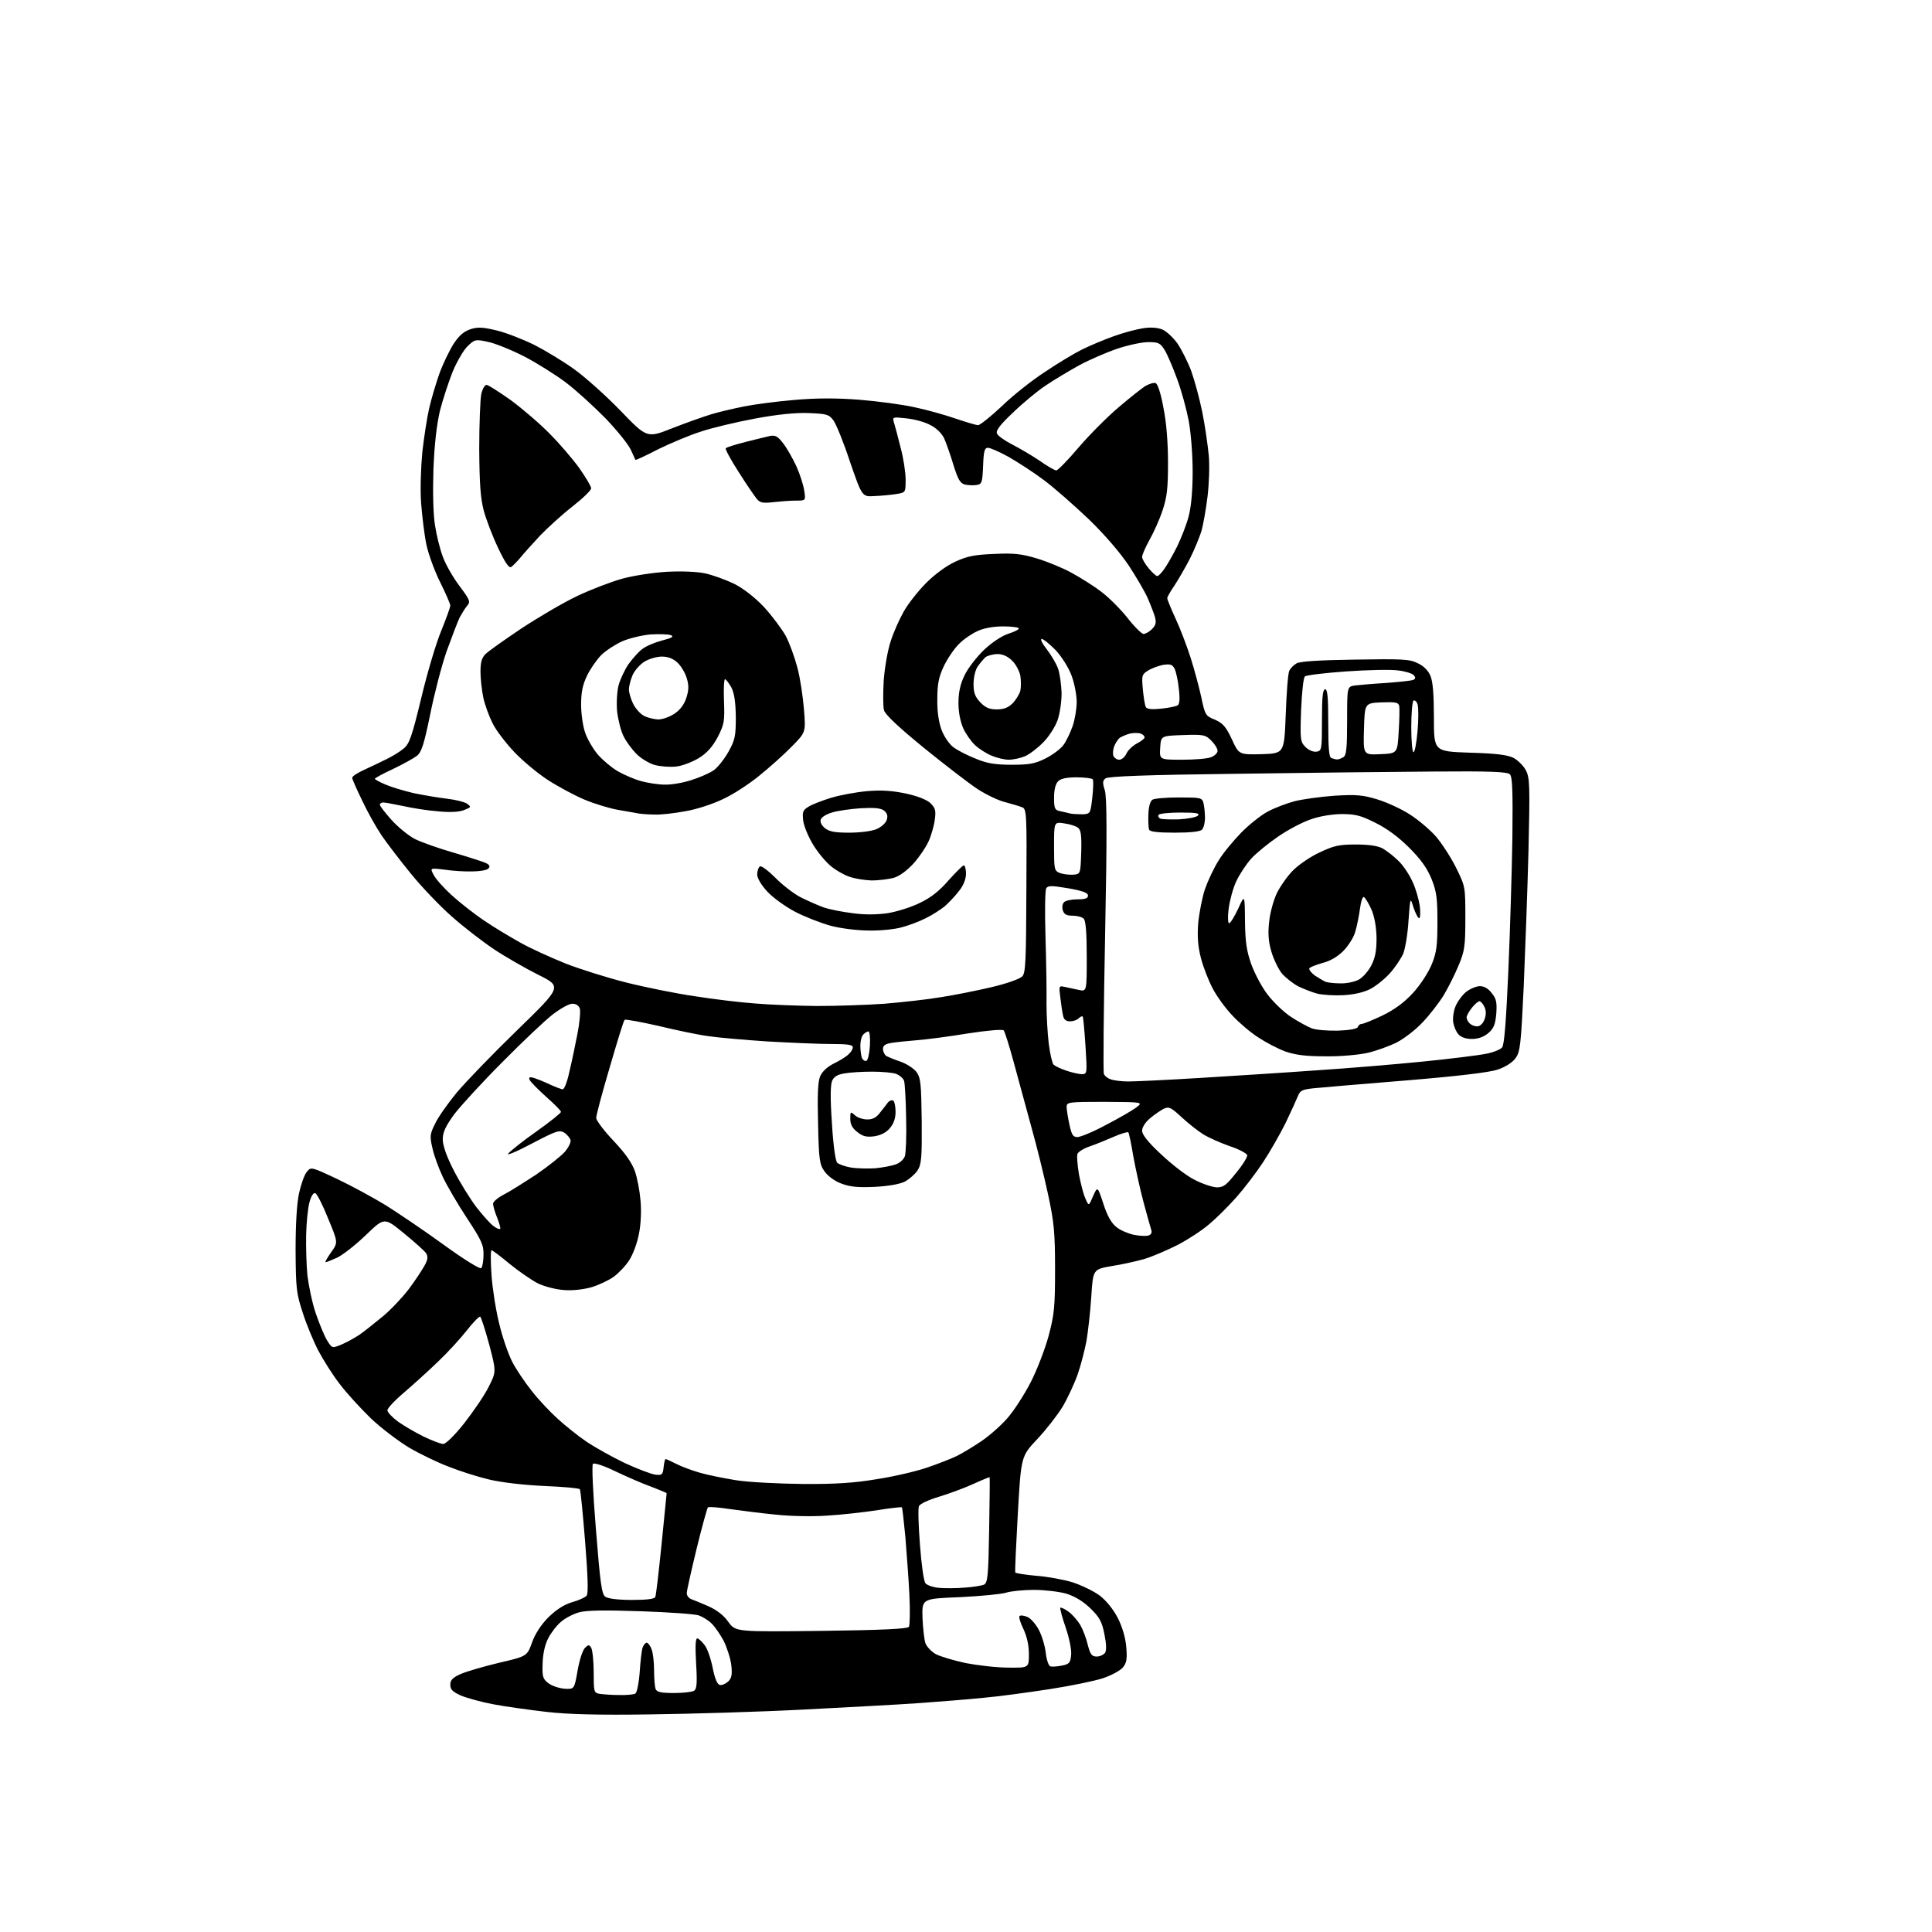 <?xml version="1.0" encoding="UTF-8" standalone="no"?>
<svg 
  version="1.1" 
  xmlns="http://www.w3.org/2000/svg" 
  xmlns:xlink="http://www.w3.org/1999/xlink" 
  xmlns:svg="http://www.w3.org/2000/svg"
  xmlns:rdf="http://www.w3.org/1999/02/22-rdf-syntax-ns#"
  xmlns:cc="http://creativecommons.org/ns#"
  xmlns:dc="http://purl.org/dc/elements/1.1/"
  viewBox="0 0 768 768"
  width="768"
  height="768"
>
<style>svg {background-color: white; }</style>"
<path stroke="none" fill="black" fill-rule="evenodd" d="M258.5,681.5C238.0,681.8 225.9,681.5 217.2,680.5C210.4,679.7 200.9,678.4 196.2,677.5C191.4,676.6 185.6,675.0 183.2,674.0C179.9,672.5 179.0,671.6 179.0,669.7C179.0,667.9 179.9,666.9 183.0,665.5C185.2,664.5 192.1,662.5 198.3,661.0C209.5,658.4 209.5,658.4 211.5,652.9C212.7,649.5 215.1,645.8 218.0,642.9C221.1,639.9 224.1,637.9 227.4,636.9C230.0,636.2 232.6,635.0 233.2,634.3C233.9,633.5 233.7,626.6 232.6,612.9C231.7,601.8 230.8,592.4 230.5,592.0C230.3,591.6 223.9,591.0 216.3,590.7C207.8,590.3 199.4,589.3 194.3,588.1C189.7,587.0 182.5,584.7 178.3,583.0C174.0,581.4 167.0,578.0 162.7,575.5C158.4,572.9 151.5,567.7 147.4,563.8C143.3,559.8 137.7,553.7 135.0,550.1C132.2,546.5 128.5,540.6 126.6,537.0C124.7,533.4 121.9,526.7 120.4,522.0C117.8,514.1 117.6,512.3 117.5,497.0C117.5,486.4 118.0,478.3 118.9,474.2C119.7,470.7 121.0,466.9 122.0,465.8C123.6,463.8 123.7,463.8 134.1,468.7C139.8,471.4 148.6,476.2 153.5,479.2C158.4,482.3 168.8,489.3 176.5,494.9C184.2,500.5 190.8,504.6 191.3,504.1C191.8,503.6 192.2,501.2 192.2,498.8C192.3,494.9 191.4,493.0 185.6,484.2C181.9,478.6 177.6,471.2 176.0,467.8C174.4,464.4 172.5,459.3 171.9,456.4C170.8,451.7 170.9,450.8 172.9,446.8C174.0,444.3 177.9,438.8 181.5,434.4C185.1,430.1 196.0,418.8 205.7,409.4C223.4,392.2 223.4,392.2 214.0,387.5C208.8,384.9 200.8,380.3 196.3,377.3C191.7,374.2 184.3,368.5 179.8,364.5C175.2,360.5 167.9,352.9 163.5,347.5C159.1,342.1 153.8,335.2 151.7,332.1C149.6,329.0 146.1,322.8 144.0,318.3C141.8,313.8 140.0,309.7 140.0,309.2C140.0,308.6 142.1,307.2 144.8,306.0C147.4,304.8 151.4,302.9 153.6,301.8C155.9,300.7 159.0,298.8 160.4,297.6C162.7,295.8 163.7,293.0 167.5,277.3C169.9,267.2 173.5,255.2 175.5,250.5C177.4,245.8 179.0,241.4 179.0,240.7C179.0,240.1 177.2,235.9 175.0,231.5C172.8,227.1 170.3,220.3 169.5,216.5C168.7,212.7 167.8,205.2 167.4,200.0C167.0,194.6 167.3,185.8 167.9,179.5C168.6,173.5 169.8,165.7 170.6,162.3C171.4,158.8 173.2,152.7 174.6,148.7C176.0,144.8 178.6,139.4 180.3,136.7C182.6,133.2 184.5,131.7 187.2,130.8C190.1,129.9 192.2,130.1 197.6,131.4C201.3,132.3 207.9,134.9 212.4,137.1C216.9,139.4 224.0,143.7 228.3,146.8C232.6,149.9 240.9,157.3 246.7,163.3C257.2,174.2 257.2,174.2 267.3,170.2C272.9,168.0 280.0,165.5 283.0,164.6C286.0,163.7 291.7,162.4 295.6,161.6C299.5,160.8 308.5,159.6 315.6,159.0C324.6,158.2 332.5,158.2 341.6,158.9C348.9,159.5 358.8,160.8 363.6,161.9C368.5,162.9 375.8,165.0 379.9,166.4C384.0,167.8 388.0,169.0 388.8,169.0C389.6,169.0 393.8,165.6 398.2,161.5C402.5,157.3 410.2,151.2 415.3,147.9C420.3,144.5 427.0,140.5 430.0,139.0C433.0,137.5 438.7,135.1 442.6,133.7C446.4,132.3 451.7,130.9 454.3,130.5C457.4,130.0 460.1,130.2 462.1,131.0C463.7,131.7 466.4,134.2 468.1,136.6C469.7,139.0 472.2,143.9 473.5,147.4C474.8,151.0 476.8,158.3 477.9,163.7C479.0,169.1 480.1,176.9 480.5,181.0C480.9,185.1 480.6,192.6 480.0,197.5C479.4,202.4 478.3,208.6 477.6,211.1C476.8,213.6 474.8,218.5 473.0,222.1C471.2,225.6 468.4,230.4 466.9,232.7C465.3,235.0 464.0,237.3 464.0,237.8C464.0,238.3 465.5,242.0 467.4,246.1C469.3,250.2 471.9,257.1 473.3,261.5C474.7,265.9 476.6,272.9 477.5,277.0C479.0,284.2 479.2,284.6 483.0,286.1C486.1,287.5 487.3,288.8 489.7,293.9C492.5,300.0 492.5,300.0 501.5,299.8C510.5,299.5 510.5,299.5 511.1,284.0C511.4,275.5 512.0,267.7 512.5,266.7C512.9,265.7 514.2,264.4 515.4,263.7C516.8,262.9 524.4,262.4 538.7,262.2C557.2,261.9 560.3,262.0 563.5,263.6C565.9,264.7 567.7,266.5 568.6,268.6C569.6,270.9 570.0,276.2 570.0,285.3C570.0,298.7 570.0,298.7 584.2,299.2C595.0,299.5 599.3,300.1 601.7,301.3C603.5,302.3 605.7,304.5 606.6,306.3C608.1,309.2 608.2,312.4 607.6,338.0C607.2,353.7 606.3,378.1 605.7,392.2C604.6,415.5 604.3,418.2 602.4,420.7C601.2,422.4 598.3,424.2 595.3,425.2C592.0,426.3 579.5,427.8 558.9,429.5C541.6,430.9 525.1,432.3 522.2,432.6C517.6,433.1 516.8,433.5 515.9,435.8C515.3,437.3 513.1,442.1 511.0,446.5C508.8,450.9 504.8,457.9 502.1,462.0C499.4,466.1 494.6,472.4 491.5,475.9C488.3,479.5 483.5,484.3 480.7,486.6C478.0,489.0 472.3,492.7 468.1,494.9C463.9,497.0 457.9,499.6 454.8,500.5C451.6,501.4 445.8,502.7 441.8,503.3C434.5,504.6 434.5,504.6 433.8,515.5C433.4,521.6 432.5,529.4 431.9,533.0C431.2,536.6 429.7,542.6 428.4,546.3C427.1,550.0 424.4,555.8 422.4,559.2C420.3,562.6 415.8,568.4 412.3,572.1C405.9,578.9 405.9,578.9 404.6,601.7C403.9,614.2 403.4,624.8 403.6,625.1C403.8,625.4 407.5,626.0 411.9,626.4C416.3,626.7 422.8,627.9 426.4,629.0C430.0,630.2 434.8,632.5 437.2,634.3C439.8,636.3 442.6,639.8 444.3,643.1C446.1,646.6 447.4,651.0 447.7,654.6C448.1,659.4 447.9,660.9 446.4,662.8C445.3,664.1 441.8,666.0 438.5,667.1C435.2,668.2 425.5,670.2 417.0,671.5C408.5,672.8 396.8,674.4 391.0,674.9C385.2,675.5 373.8,676.4 365.5,677.0C357.2,677.6 336.3,678.7 319.0,679.6C301.7,680.5 274.4,681.3 258.5,681.5zM246.0,673.8C249.0,673.9 252.0,673.6 252.6,673.2C253.2,672.8 254.0,668.9 254.3,664.5C254.6,660.1 255.1,655.7 255.5,654.8C255.9,653.8 256.6,653.0 257.1,653.0C257.6,653.0 258.5,654.2 259.0,655.6C259.6,657.0 260.0,660.8 260.0,664.0C260.0,667.2 260.3,670.5 260.6,671.4C261.1,672.6 262.7,673.0 267.9,673.0C271.5,673.0 275.1,672.6 275.9,672.1C277.0,671.4 277.2,669.1 276.7,661.0C276.3,653.9 276.5,651.0 277.3,651.3C277.9,651.5 279.2,652.7 280.2,654.1C281.2,655.4 282.6,659.4 283.3,663.0C284.2,667.4 285.1,669.6 286.2,669.8C287.0,670.0 288.5,669.3 289.5,668.4C290.9,667.0 291.1,665.6 290.7,661.9C290.4,659.3 289.0,655.0 287.7,652.3C286.3,649.7 284.1,646.5 282.8,645.3C281.6,644.1 279.3,642.7 277.9,642.2C276.5,641.6 266.1,640.9 254.9,640.5C240.6,640.0 233.2,640.1 230.3,640.9C228.0,641.5 224.7,643.2 223.0,644.7C221.3,646.1 219.0,649.1 217.9,651.3C216.6,653.8 215.8,657.5 215.7,661.2C215.5,666.6 215.8,667.4 218.0,669.1C219.4,670.2 222.3,671.1 224.4,671.3C228.3,671.5 228.3,671.5 229.6,664.1C230.3,660.0 231.6,656.0 232.5,655.1C233.9,653.7 234.2,653.7 235.0,655.0C235.5,655.8 236.0,660.2 236.0,664.7C236.0,672.4 236.1,672.9 238.2,673.3C239.5,673.5 243.0,673.8 246.0,673.8zM400.8,662.9C409.0,663.0 409.0,663.0 409.0,657.5C409.0,653.9 408.2,650.5 406.8,647.5C405.6,645.1 404.9,642.7 405.3,642.4C405.7,642.0 407.1,642.2 408.5,642.8C409.8,643.4 411.9,645.8 413.0,648.0C414.2,650.3 415.4,654.3 415.7,657.0C416.0,659.7 416.8,662.1 417.5,662.4C418.1,662.6 420.2,662.5 422.1,662.1C425.1,661.5 425.5,661.0 425.8,657.8C426.0,655.7 425.0,651.0 423.6,646.9C422.2,642.9 421.3,639.4 421.5,639.1C421.8,638.9 423.3,639.6 424.8,640.7C426.3,641.8 428.3,644.1 429.4,645.9C430.4,647.6 431.8,651.2 432.4,653.8C433.4,657.7 434.0,658.5 436.0,658.5C437.2,658.5 438.7,657.8 439.3,657.0C439.9,655.9 439.8,653.4 439.0,649.5C438.0,644.5 437.0,642.8 433.4,639.3C430.5,636.5 427.3,634.6 423.9,633.5C421.0,632.7 415.2,632.0 411.1,632.0C406.9,632.0 401.9,632.5 400.0,633.1C398.1,633.7 389.8,634.5 381.5,634.9C366.5,635.5 366.5,635.5 366.7,643.1C366.9,647.3 367.4,651.9 367.9,653.3C368.5,654.7 370.4,656.7 372.1,657.6C373.9,658.5 379.2,660.1 383.9,661.1C388.6,662.0 396.2,662.9 400.8,662.9zM326.4,648.3C350.8,648.0 360.7,647.5 361.3,646.7C361.7,646.0 361.8,640.3 361.5,634.0C361.2,627.7 360.4,617.3 359.9,611.0C359.3,604.7 358.7,599.4 358.5,599.2C358.3,599.0 353.7,599.5 348.3,600.4C342.9,601.2 334.0,602.2 328.5,602.5C323.0,602.9 314.0,602.7 308.5,602.1C303.0,601.6 294.8,600.5 290.3,599.9C285.8,599.2 281.8,598.9 281.4,599.2C281.1,599.6 279.0,607.0 276.9,615.7C274.8,624.4 273.0,632.3 273.0,633.3C273.0,634.3 273.8,635.3 274.8,635.7C275.7,636.0 278.8,637.3 281.6,638.5C284.9,640.0 287.7,642.1 289.5,644.7C292.4,648.7 292.4,648.7 326.4,648.3zM251.2,636.0C257.4,636.0 260.2,635.6 260.5,634.8C260.8,634.1 261.9,624.6 263.0,613.7C264.1,602.9 265.0,593.8 265.0,593.6C265.0,593.4 262.2,592.3 258.9,591.0C255.5,589.8 249.1,587.0 244.7,584.9C240.0,582.6 236.2,581.4 235.7,581.9C235.2,582.4 235.7,593.4 236.9,608.1C238.6,629.5 239.2,633.7 240.6,634.7C241.7,635.5 245.7,636.0 251.2,636.0zM383.5,631.1C386.8,630.9 390.3,630.3 391.2,629.9C392.6,629.1 392.9,626.5 393.2,608.3C393.4,596.8 393.5,587.4 393.4,587.2C393.4,587.1 390.4,588.3 386.9,589.9C383.4,591.5 377.2,593.8 373.2,595.0C369.1,596.2 365.6,597.9 365.3,598.7C364.9,599.6 365.1,606.5 365.7,614.1C366.3,622.1 367.2,628.6 367.9,629.4C368.6,630.2 371.0,631.0 373.3,631.2C375.6,631.4 380.2,631.4 383.5,631.1zM319.0,589.9C332.0,590.0 339.6,589.5 348.5,588.0C355.1,587.0 364.1,584.9 368.5,583.4C372.9,581.9 378.3,579.8 380.5,578.7C382.7,577.6 387.0,575.0 390.1,572.9C393.2,570.8 397.9,566.7 400.4,563.8C403.0,560.9 407.1,554.5 409.6,549.7C412.1,544.9 415.3,536.6 416.8,531.2C419.1,522.5 419.4,519.7 419.4,504.5C419.4,489.8 419.0,485.8 416.6,474.7C415.1,467.7 412.1,455.5 409.9,447.7C407.8,439.9 404.6,428.3 402.9,422.0C401.2,415.7 399.4,410.1 399.0,409.6C398.5,409.1 392.5,409.6 384.8,410.8C377.5,412.0 368.4,413.2 364.5,413.5C360.6,413.8 356.0,414.3 354.2,414.6C351.9,415.0 351.0,415.6 351.0,417.0C351.0,418.0 351.6,419.2 352.2,419.7C352.9,420.1 355.5,421.2 357.9,422.0C360.3,422.8 363.2,424.7 364.3,426.1C366.0,428.5 366.2,430.6 366.4,445.7C366.5,460.3 366.3,462.9 364.7,465.3C363.8,466.7 361.5,468.7 359.7,469.7C357.7,470.7 353.3,471.5 347.7,471.8C341.0,472.1 337.9,471.8 334.5,470.5C331.9,469.6 329.1,467.5 327.8,465.7C325.8,462.9 325.5,461.2 325.2,446.8C324.9,435.5 325.1,430.1 326.0,427.9C326.8,426.0 328.8,424.1 331.4,422.8C333.7,421.7 336.3,420.1 337.2,419.2C338.2,418.4 339.0,417.1 339.0,416.3C339.0,415.3 336.9,415.0 330.2,415.0C325.4,415.0 314.2,414.5 305.2,414.0C296.2,413.4 285.6,412.5 281.7,411.9C277.7,411.4 268.7,409.5 261.7,407.8C254.6,406.2 248.6,405.1 248.3,405.4C247.9,405.7 245.3,414.2 242.4,424.2C239.4,434.3 237.0,443.3 237.0,444.4C237.0,445.4 240.1,449.5 243.9,453.5C248.6,458.5 251.2,462.2 252.4,465.6C253.3,468.2 254.3,473.4 254.6,477.1C255.0,481.0 254.8,486.5 254.0,490.4C253.3,494.2 251.6,498.7 250.1,501.0C248.7,503.2 245.9,506.1 244.0,507.5C242.1,508.9 238.1,510.8 235.1,511.7C231.9,512.6 227.5,513.1 224.1,512.8C221.0,512.6 216.4,511.4 213.9,510.2C211.5,509.0 206.4,505.5 202.7,502.5C199.1,499.5 195.8,497.0 195.4,497.0C195.0,497.0 195.0,501.5 195.4,507.1C195.8,512.6 197.2,521.3 198.5,526.4C199.7,531.5 202.0,538.1 203.5,541.1C205.0,544.1 208.5,549.3 211.2,552.7C213.8,556.1 218.6,561.2 221.7,564.0C224.8,566.8 230.0,571.0 233.3,573.2C236.6,575.4 243.4,579.2 248.4,581.6C253.4,583.9 258.9,586.0 260.5,586.2C263.2,586.5 263.5,586.2 263.8,583.2C264.0,581.5 264.3,580.0 264.6,580.0C264.9,580.0 266.8,580.9 268.8,581.9C270.9,583.0 275.0,584.5 278.1,585.4C281.1,586.3 287.6,587.6 292.5,588.4C297.5,589.2 309.4,589.8 319.0,589.9zM176.2,574.0C177.2,574.0 180.8,570.5 184.5,565.8C188.1,561.2 192.5,554.8 194.2,551.4C197.3,545.3 197.3,545.3 194.5,534.6C192.9,528.7 191.3,523.7 190.9,523.4C190.5,523.2 188.1,525.6 185.7,528.7C183.2,531.9 178.1,537.5 174.3,541.1C170.6,544.7 164.5,550.2 160.8,553.4C157.0,556.6 154.0,559.8 154.0,560.6C154.0,561.4 155.9,563.4 158.2,565.1C160.6,566.8 165.2,569.5 168.5,571.1C171.8,572.7 175.3,574.0 176.2,574.0zM135.7,534.5C137.8,533.6 141.1,531.8 143.0,530.5C144.9,529.2 149.1,525.8 152.4,523.1C155.6,520.4 160.2,515.5 162.6,512.3C165.0,509.1 167.7,505.0 168.7,503.2C170.1,500.7 170.2,499.6 169.4,498.2C168.8,497.3 164.8,493.7 160.5,490.2C152.8,483.9 152.8,483.9 145.6,490.8C141.7,494.6 136.5,498.7 134.1,499.9C131.6,501.0 129.5,501.9 129.4,501.7C129.2,501.5 130.3,499.7 131.7,497.7C134.4,493.9 134.4,493.9 130.4,484.3C128.3,479.0 126.0,474.5 125.3,474.3C124.6,474.0 123.6,475.6 123.0,478.0C122.4,480.2 121.8,486.0 121.7,490.8C121.6,495.6 121.8,502.9 122.2,507.0C122.7,511.1 124.1,517.9 125.5,522.0C126.9,526.1 128.9,531.0 130.0,532.8C132.0,536.0 132.0,536.0 135.7,534.5zM456.3,491.2C457.5,490.9 458.0,490.1 457.7,489.1C457.4,488.2 456.0,483.2 454.6,478.0C453.2,472.8 451.4,464.5 450.5,459.6C449.7,454.7 448.8,450.4 448.5,450.1C448.2,449.9 445.6,450.6 442.7,451.9C439.9,453.1 435.6,454.9 433.2,455.7C430.8,456.5 428.6,457.9 428.3,458.7C428.0,459.5 428.3,463.2 428.9,466.8C429.6,470.5 430.7,474.9 431.5,476.5C432.8,479.5 432.8,479.5 434.5,475.5C436.3,471.5 436.3,471.5 438.6,478.5C440.1,483.2 441.8,486.2 443.7,487.7C445.2,489.0 448.3,490.3 450.5,490.8C452.7,491.3 455.3,491.4 456.3,491.2zM198.8,488.5C199.1,488.3 198.5,486.3 197.6,484.0C196.7,481.8 196.0,479.3 196.0,478.5C196.0,477.7 197.9,476.1 200.2,474.9C202.6,473.7 208.4,470.0 213.3,466.8C218.1,463.5 223.2,459.4 224.6,457.8C226.0,456.1 227.0,454.1 226.8,453.2C226.6,452.4 225.5,451.1 224.4,450.3C222.4,449.1 221.3,449.4 211.4,454.6C205.4,457.8 201.2,459.5 202.0,458.6C202.8,457.6 207.8,453.6 213.2,449.8C218.6,446.0 223.0,442.4 223.0,442.0C223.0,441.5 220.3,438.8 217.0,435.9C213.8,433.0 210.8,430.0 210.5,429.2C210.1,428.2 210.6,428.0 212.3,428.5C213.5,428.9 216.3,430.0 218.6,431.1C220.8,432.1 223.1,433.0 223.7,433.0C224.3,433.0 225.5,430.0 226.3,426.2C227.2,422.5 228.6,415.8 229.5,411.2C230.4,406.7 230.8,402.1 230.5,401.0C230.1,399.7 229.0,399.0 227.5,399.0C226.2,399.0 222.8,400.9 219.8,403.2C216.9,405.4 207.9,413.9 199.9,422.0C191.8,430.1 183.2,439.5 180.6,442.9C177.1,447.7 176.0,450.1 176.0,452.9C176.0,455.3 177.5,459.7 180.4,465.3C182.8,470.0 186.9,476.6 189.4,479.9C192.0,483.2 195.0,486.6 196.2,487.4C197.4,488.3 198.6,488.8 198.8,488.5zM483.7,472.0C486.4,472.0 487.5,471.1 491.4,466.2C494.0,463.1 495.9,459.9 495.8,459.2C495.6,458.5 492.5,456.8 488.8,455.6C485.1,454.3 480.4,452.2 478.3,450.9C476.2,449.6 472.4,446.6 469.7,444.1C465.6,440.3 464.7,439.8 462.7,440.7C461.5,441.3 459.0,443.0 457.2,444.5C455.3,446.1 454.0,448.1 454.0,449.5C454.0,451.0 456.4,454.1 461.5,458.8C465.6,462.7 471.5,467.3 474.7,468.9C477.9,470.6 481.9,471.9 483.7,472.0zM348.0,464.4C351.0,464.1 354.7,463.4 356.2,462.8C357.7,462.3 359.3,460.8 359.7,459.6C360.1,458.5 360.4,451.6 360.2,444.5C360.1,437.4 359.7,430.7 359.4,429.7C359.1,428.7 357.7,427.5 356.3,426.9C355.0,426.4 350.6,426.0 346.7,426.0C342.7,426.0 337.8,426.3 335.7,426.7C333.0,427.1 331.5,428.0 330.8,429.6C330.1,431.2 330.0,436.5 330.7,446.4C331.2,455.1 332.1,461.5 332.8,462.2C333.4,462.8 335.9,463.7 338.2,464.1C340.6,464.5 345.0,464.6 348.0,464.4zM347.5,451.7C344.4,452.1 342.9,451.7 340.8,450.0C338.8,448.5 338.0,446.9 338.0,444.8C338.0,441.8 338.1,441.8 339.8,443.3C340.8,444.3 343.1,445.0 344.8,445.0C347.0,445.0 348.4,444.2 349.9,442.2C351.1,440.7 352.5,438.9 353.0,438.2C353.6,437.5 354.5,437.2 355.1,437.5C355.6,437.9 356.0,439.9 356.0,442.0C356.0,444.6 355.2,446.8 353.7,448.5C352.3,450.2 350.1,451.3 347.5,451.7zM428.3,452.0C429.5,452.0 434.6,449.9 439.6,447.2C444.6,444.6 450.0,441.5 451.6,440.3C454.5,438.1 454.5,438.1 439.2,438.0C424.8,438.0 424.0,438.1 424.0,440.0C424.0,441.0 424.5,444.2 425.1,447.0C426.0,451.1 426.5,452.0 428.3,452.0zM448.5,429.9C451.2,429.9 464.1,429.3 477.0,428.5C489.9,427.7 510.6,426.4 523.0,425.5C535.4,424.7 554.5,423.1 565.5,422.0C576.5,420.9 587.8,419.5 590.7,418.9C593.5,418.4 596.4,417.2 597.1,416.4C598.0,415.3 598.7,406.0 599.6,385.7C600.3,369.6 601.0,345.8 601.2,332.8C601.4,314.2 601.2,308.8 600.2,307.8C599.2,306.8 592.5,306.5 569.7,306.7C553.6,306.8 518.1,307.2 490.8,307.6C456.3,308.0 440.6,308.6 439.5,309.4C438.3,310.3 438.2,311.1 439.2,314.2C440.0,317.1 440.1,331.2 439.3,371.7C438.7,401.3 438.5,426.1 438.8,426.8C439.0,427.6 440.2,428.6 441.4,429.0C442.6,429.5 445.8,429.9 448.5,429.9zM429.8,427.0C432.2,427.0 432.2,427.0 431.5,415.8C431.1,409.6 430.6,404.3 430.4,404.1C430.2,403.8 429.4,404.2 428.8,404.8C428.1,405.5 426.6,406.0 425.3,406.0C423.8,406.0 422.9,405.3 422.6,403.8C422.3,402.5 421.8,399.3 421.5,396.6C420.9,391.9 420.9,391.8 423.2,392.3C424.5,392.6 427.0,393.1 428.8,393.5C432.0,394.2 432.0,394.2 432.0,380.3C432.0,370.8 431.6,366.0 430.8,365.2C430.1,364.5 428.1,364.0 426.4,364.0C424.0,364.0 423.0,363.5 422.5,361.9C422.1,360.7 422.3,359.3 423.0,358.6C423.6,358.0 426.0,357.5 428.3,357.5C431.4,357.5 432.5,357.1 432.5,356.0C432.5,354.9 430.3,354.1 424.6,353.1C418.0,352.0 416.6,352.0 415.9,353.1C415.4,353.9 415.3,362.6 415.6,372.5C415.9,382.4 416.1,394.3 416.0,399.0C416.0,403.7 416.4,410.8 416.9,414.9C417.4,418.9 418.3,422.7 418.8,423.2C419.3,423.7 421.5,424.8 423.6,425.5C425.8,426.3 428.6,426.9 429.8,427.0zM344.4,421.7C345.0,421.5 345.6,418.8 345.8,415.7C346.0,412.6 345.7,410.0 345.2,410.0C344.8,410.0 343.9,410.5 343.2,411.2C342.5,411.9 342.0,413.8 342.0,415.6C342.0,417.4 342.3,419.6 342.6,420.5C343.0,421.4 343.8,421.9 344.4,421.7zM527.0,419.9C519.1,419.9 515.1,419.4 511.0,418.0C508.0,416.9 503.2,414.4 500.2,412.4C497.2,410.5 492.6,406.6 490.0,403.8C487.3,401.0 483.7,396.1 482.1,393.0C480.4,389.8 478.3,384.4 477.4,380.9C476.2,376.3 475.9,372.4 476.3,367.0C476.7,362.9 477.9,356.7 479.0,353.4C480.2,350.0 482.6,344.9 484.4,342.1C486.1,339.2 490.2,334.3 493.3,331.1C496.4,327.9 501.2,324.1 503.8,322.7C506.5,321.2 511.3,319.4 514.6,318.5C517.8,317.7 525.0,316.7 530.6,316.3C539.2,315.8 541.7,316.0 547.6,317.8C551.5,319.0 557.3,321.7 560.5,323.8C563.8,325.9 568.4,329.8 570.8,332.5C573.1,335.2 576.7,340.7 578.8,344.9C582.5,352.4 582.5,352.5 582.5,365.0C582.5,376.2 582.2,378.1 579.8,383.8C578.4,387.2 575.7,392.6 573.9,395.6C572.0,398.7 568.2,403.6 565.4,406.5C562.7,409.4 558.1,412.9 555.2,414.4C552.4,415.8 547.2,417.7 543.8,418.5C540.3,419.3 532.8,420.0 527.0,419.9zM585.1,413.0C582.7,413.0 580.7,412.3 579.8,411.2C578.9,410.3 578.0,408.2 577.7,406.5C577.4,404.9 577.8,401.9 578.6,400.0C579.4,398.1 581.3,395.5 582.8,394.3C584.3,393.1 586.7,392.1 588.2,392.0C589.9,392.0 591.6,392.9 593.0,394.8C594.8,397.0 595.1,398.4 594.8,402.9C594.4,407.3 593.8,408.8 591.6,410.7C589.8,412.2 587.6,413.0 585.1,413.0zM531.9,409.7C536.7,409.5 539.5,409.0 539.8,408.2C540.0,407.5 540.7,407.0 541.4,407.0C542.0,407.0 545.7,405.5 549.5,403.7C554.4,401.3 558.1,398.6 561.7,394.7C564.7,391.4 567.8,386.6 569.2,383.2C571.1,378.5 571.4,375.6 571.4,366.5C571.4,357.3 571.1,354.5 569.1,349.5C567.3,345.1 564.9,341.7 560.1,336.9C555.8,332.6 551.1,329.2 546.6,327.0C540.8,324.1 538.7,323.6 533.1,323.6C529.1,323.7 524.3,324.5 520.8,325.8C517.6,326.9 511.9,329.9 508.0,332.6C504.2,335.2 499.4,339.1 497.4,341.3C495.4,343.5 492.7,347.6 491.4,350.4C490.1,353.2 488.8,358.1 488.4,361.3C488.0,364.4 488.1,367.0 488.6,367.0C489.1,367.0 490.7,364.4 492.2,361.2C494.8,355.5 494.8,355.5 494.9,366.0C495.0,374.3 495.5,377.9 497.4,383.3C498.8,387.1 501.7,392.6 504.0,395.5C506.3,398.5 510.5,402.5 513.3,404.3C516.2,406.2 519.9,408.2 521.5,408.8C523.1,409.4 527.8,409.8 531.9,409.7zM587.2,408.0C588.3,408.0 589.5,406.9 590.1,405.3C590.8,403.4 590.8,401.8 590.1,400.3C589.5,399.0 588.6,398.0 588.1,398.0C587.6,398.0 586.2,399.2 585.1,400.6C583.9,402.1 583.0,403.8 583.0,404.4C583.0,405.1 583.5,406.1 584.2,406.8C584.9,407.5 586.2,408.0 587.2,408.0zM324.6,399.9C332.4,399.9 344.5,399.5 351.6,399.0C358.7,398.4 368.8,397.3 374.0,396.4C379.2,395.6 388.3,393.8 394.2,392.4C400.2,391.0 405.5,389.1 406.4,388.1C407.7,386.7 407.9,381.8 408.0,354.0C408.2,323.4 408.1,321.5 406.3,320.9C405.3,320.5 402.3,319.6 399.7,318.9C397.0,318.3 392.1,315.9 388.8,313.8C385.4,311.6 375.8,304.2 367.4,297.4C357.0,288.9 351.8,284.0 351.4,282.3C351.0,280.9 351.0,275.5 351.3,270.4C351.7,265.2 352.9,258.3 354.1,254.8C355.2,251.3 357.6,246.0 359.3,243.0C361.0,240.0 365.0,234.9 368.2,231.7C371.6,228.3 376.2,224.9 379.7,223.3C384.4,221.1 387.4,220.5 395.2,220.2C403.1,219.8 406.2,220.2 412.2,222.0C416.2,223.2 422.3,225.7 425.8,227.6C429.3,229.5 434.6,232.8 437.6,235.1C440.6,237.3 445.3,242.0 448.1,245.5C450.9,249.1 453.8,252.0 454.6,252.0C455.4,252.0 456.9,251.1 457.9,250.1C459.5,248.5 459.7,247.5 459.1,245.2C458.6,243.6 457.3,240.2 456.2,237.7C455.1,235.2 451.7,229.4 448.7,224.8C445.2,219.6 439.2,212.6 432.8,206.4C427.1,201.0 419.1,193.9 414.9,190.8C410.8,187.7 404.4,183.6 400.9,181.6C397.3,179.6 393.6,178.0 392.7,178.0C391.4,178.0 391.0,179.3 390.8,185.2C390.5,192.0 390.3,192.5 388.1,192.8C386.9,193.0 384.8,192.9 383.5,192.6C381.7,192.1 380.8,190.6 379.0,184.8C377.8,180.8 376.1,176.0 375.3,174.2C374.3,172.2 372.2,170.1 369.7,168.9C367.5,167.7 363.3,166.6 360.2,166.3C354.7,165.7 354.7,165.7 355.4,168.1C355.8,169.4 357.0,173.8 358.0,177.9C359.1,182.0 360.0,187.7 360.0,190.6C360.0,195.8 360.0,195.8 356.2,196.4C354.2,196.7 350.3,197.1 347.6,197.2C342.7,197.5 342.7,197.5 337.9,183.6C335.4,176.0 332.4,168.6 331.3,167.1C329.5,164.7 328.6,164.5 321.5,164.2C316.3,164.0 309.2,164.7 300.1,166.4C292.6,167.8 282.9,170.1 278.5,171.6C274.1,173.0 266.5,176.2 261.6,178.6C256.8,181.1 252.7,183.0 252.6,182.8C252.5,182.6 251.7,180.8 250.7,178.7C249.8,176.7 245.3,171.1 240.8,166.4C236.2,161.7 229.1,155.2 225.0,152.1C220.9,149.0 213.4,144.3 208.4,141.7C203.3,139.1 196.9,136.5 194.0,135.9C189.0,134.8 188.7,134.9 185.9,137.6C184.3,139.1 181.7,143.6 180.0,147.6C178.4,151.6 176.1,158.6 174.9,163.2C173.6,168.8 172.7,176.4 172.3,186.5C172.0,195.7 172.2,204.3 172.9,208.7C173.5,212.7 174.9,218.4 176.1,221.5C177.2,224.5 180.2,229.7 182.7,233.0C186.8,238.5 187.1,239.2 185.7,240.8C184.9,241.7 183.6,243.9 182.7,245.5C181.9,247.2 179.6,253.2 177.5,259.0C175.5,264.8 172.6,276.0 171.0,284.0C168.6,295.7 167.6,298.9 165.8,300.4C164.5,301.4 160.2,303.8 156.2,305.7C152.3,307.5 149.0,309.3 149.0,309.6C149.0,309.8 150.9,310.9 153.3,311.9C155.6,312.9 160.7,314.4 164.5,315.3C168.4,316.1 174.3,317.1 177.7,317.5C181.1,317.9 184.7,318.8 185.7,319.5C187.4,320.8 187.3,320.9 184.5,322.0C182.6,322.8 178.8,323.0 174.0,322.5C169.9,322.2 163.7,321.2 160.2,320.4C156.7,319.7 153.2,319.0 152.4,319.0C151.6,319.0 151.0,319.4 151.0,319.9C151.0,320.4 153.1,323.1 155.6,325.9C158.2,328.8 162.4,332.2 164.9,333.5C167.5,334.8 174.5,337.3 180.5,339.0C186.6,340.8 192.3,342.6 193.4,343.2C194.7,343.9 194.9,344.5 194.1,345.3C193.5,345.9 190.7,346.4 187.8,346.4C184.9,346.5 179.9,346.2 176.7,345.7C170.9,345.0 170.9,345.0 172.4,347.8C173.2,349.4 176.5,353.1 179.6,355.9C182.8,358.8 188.5,363.3 192.4,365.9C196.3,368.6 202.9,372.5 207.0,374.8C211.1,377.1 219.1,380.7 224.8,383.0C230.4,385.2 241.2,388.6 248.7,390.5C256.2,392.4 268.5,394.9 276.1,396.0C283.6,397.2 294.5,398.5 300.2,398.9C305.8,399.4 316.8,399.8 324.6,399.9zM534.0,395.6C530.4,395.8 525.8,395.5 523.7,395.0C521.7,394.5 518.2,393.1 516.1,392.1C514.0,391.0 511.1,388.7 509.6,387.0C508.2,385.3 506.3,381.4 505.4,378.3C504.2,374.3 504.0,371.0 504.5,366.5C504.8,363.1 506.2,358.0 507.5,355.2C508.8,352.5 511.7,348.3 514.0,346.0C516.3,343.7 521.1,340.4 524.7,338.8C530.1,336.2 532.4,335.7 538.8,335.7C544.0,335.7 547.5,336.2 549.5,337.2C551.1,338.1 554.0,340.3 555.9,342.2C557.8,344.0 560.3,347.8 561.5,350.5C562.8,353.2 564.0,357.6 564.4,360.2C564.7,362.9 564.6,365.0 564.1,365.0C563.7,365.0 562.7,363.1 561.9,360.8C560.6,356.5 560.6,356.5 559.9,366.0C559.6,371.2 558.6,377.1 557.8,379.1C556.9,381.1 554.5,384.7 552.4,387.0C550.3,389.3 546.8,392.1 544.6,393.2C542.0,394.5 538.1,395.4 534.0,395.6zM532.8,390.9C535.2,391.0 538.4,390.3 540.0,389.5C541.7,388.6 543.9,386.1 545.1,383.8C546.7,380.7 547.2,377.9 547.2,372.8C547.1,368.4 546.4,364.5 545.2,361.6C544.1,359.2 542.8,357.0 542.2,356.6C541.7,356.3 541.0,358.2 540.6,361.3C540.2,364.1 539.4,368.3 538.7,370.5C538.1,372.7 535.9,376.1 533.9,378.1C531.6,380.4 528.6,382.1 525.7,382.8C523.2,383.5 520.9,384.4 520.5,384.9C520.2,385.4 521.2,386.7 522.7,387.8C524.3,388.8 526.2,390.0 527.0,390.3C527.8,390.6 530.4,390.9 532.8,390.9zM345.5,369.9C341.0,369.9 334.3,369.1 330.2,368.0C326.2,366.9 319.8,364.4 316.0,362.4C312.2,360.4 307.2,356.8 305.0,354.4C302.6,351.8 301.0,349.1 301.0,347.6C301.0,346.2 301.5,344.8 302.1,344.4C302.7,344.1 305.4,346.1 308.2,348.9C311.0,351.8 315.6,355.3 318.3,356.7C321.1,358.1 325.2,359.9 327.4,360.7C329.7,361.5 334.8,362.5 338.9,363.0C343.7,363.7 348.6,363.6 352.9,363.0C356.5,362.4 362.3,360.6 365.7,358.9C370.1,356.8 373.5,354.1 377.1,349.9C380.0,346.7 382.7,344.0 383.1,344.0C383.6,344.0 384.0,345.5 384.0,347.3C384.0,349.4 383.0,352.0 381.2,354.2C379.7,356.2 377.1,358.9 375.5,360.3C373.9,361.6 370.5,363.8 368.0,365.0C365.5,366.3 361.2,367.9 358.5,368.6C355.8,369.4 349.9,370.0 345.5,369.9zM346.5,350.0C343.8,349.9 339.8,349.3 337.6,348.5C335.5,347.8 332.2,345.9 330.3,344.3C328.4,342.8 325.2,339.0 323.3,335.9C321.4,332.8 319.6,328.5 319.3,326.3C318.9,322.9 319.1,322.1 321.2,320.8C322.5,319.9 326.6,318.3 330.2,317.2C333.7,316.1 340.2,314.9 344.6,314.5C350.2,314.0 354.6,314.3 359.9,315.4C364.6,316.4 368.2,317.8 369.8,319.2C371.8,321.2 372.1,322.1 371.6,325.8C371.3,328.2 370.2,332.1 369.1,334.5C368.0,336.9 365.3,340.9 363.0,343.4C360.4,346.2 357.4,348.4 355.1,349.0C353.1,349.5 349.2,350.0 346.5,350.0zM426.5,347.7C429.5,347.5 429.5,347.5 429.8,338.9C430.0,332.2 429.7,330.0 428.6,329.1C427.8,328.4 425.3,327.6 423.0,327.3C419.0,326.7 419.0,326.7 419.0,336.4C419.0,345.5 419.1,346.1 421.2,347.0C422.5,347.5 424.9,347.8 426.5,347.7zM337.6,331.0C341.8,331.0 346.6,330.4 348.4,329.6C350.3,328.8 352.1,327.2 352.5,325.9C353.0,324.3 352.7,323.3 351.4,322.2C350.0,321.2 347.5,321.0 342.0,321.3C337.9,321.6 332.8,322.3 330.7,323.0C328.6,323.6 326.6,324.8 326.3,325.7C325.9,326.7 326.5,328.0 327.9,329.2C329.7,330.6 331.9,331.0 337.6,331.0zM466.9,331.0C460.0,331.0 457.1,330.6 456.8,329.8C456.5,329.1 456.4,326.3 456.5,323.7C456.6,320.7 457.2,318.5 458.1,317.9C458.9,317.4 463.6,317.0 468.6,317.0C477.3,317.0 477.8,317.1 478.4,319.2C478.7,320.5 479.0,323.1 479.0,325.1C479.0,327.0 478.5,329.1 477.8,329.8C477.0,330.6 473.1,331.0 466.9,331.0zM468.7,325.7C472.2,325.5 475.5,324.9 476.2,324.2C477.1,323.3 475.6,323.0 469.3,323.0C464.8,323.0 460.9,323.4 460.6,323.9C460.2,324.4 460.6,325.1 461.2,325.4C461.9,325.7 465.3,325.8 468.7,325.7zM260.5,323.8C258.3,323.8 255.4,323.6 254.0,323.4C252.6,323.1 248.8,322.5 245.5,321.9C242.2,321.3 236.2,319.5 232.2,317.8C228.2,316.1 221.7,312.6 217.7,310.0C213.7,307.4 207.7,302.4 204.4,298.9C201.0,295.3 197.1,290.2 195.8,287.5C194.4,284.7 192.7,280.1 192.1,277.2C191.5,274.3 191.0,269.7 191.0,267.0C191.0,263.3 191.5,261.5 193.0,260.0C194.2,258.8 200.6,254.3 207.3,249.8C214.0,245.4 224.0,239.5 229.5,236.9C235.0,234.3 243.1,231.2 247.5,230.0C251.9,228.8 259.8,227.6 265.0,227.3C270.8,227.0 276.7,227.2 280.2,227.9C283.4,228.6 288.6,230.5 291.9,232.1C295.6,234.0 300.0,237.4 303.7,241.3C306.9,244.8 310.7,249.9 312.3,252.7C313.8,255.5 315.9,261.3 317.0,265.5C318.1,269.6 319.2,277.1 319.6,282.1C320.3,291.1 320.3,291.1 314.9,296.6C311.9,299.7 306.1,304.9 302.0,308.2C297.9,311.6 291.3,315.9 287.3,317.7C283.4,319.6 276.7,321.8 272.3,322.5C268.0,323.3 262.7,323.9 260.5,323.8zM430.5,323.7C433.4,323.5 433.5,323.3 434.2,317.1C434.6,313.6 434.7,310.3 434.4,309.8C434.1,309.4 431.2,309.0 428.0,309.0C424.0,309.0 421.6,309.5 420.6,310.6C419.6,311.6 419.0,313.9 419.0,317.1C419.0,321.3 419.3,322.0 421.2,322.4C422.5,322.7 424.4,323.1 425.5,323.4C426.6,323.6 428.9,323.7 430.5,323.7zM264.2,311.9C266.7,312.0 271.5,311.2 274.8,310.1C278.1,309.1 282.1,307.3 283.7,306.2C285.3,305.1 287.9,301.8 289.6,298.8C292.2,294.1 292.5,292.6 292.5,285.0C292.4,278.9 291.9,275.6 290.7,273.2C289.7,271.5 288.6,270.0 288.2,270.0C287.8,270.0 287.6,273.9 287.8,278.7C288.1,286.8 287.9,287.9 285.3,293.0C283.2,296.9 281.1,299.3 277.7,301.4C275.2,302.9 271.1,304.5 268.8,304.7C266.4,305.0 262.6,304.7 260.3,304.1C258.1,303.5 254.8,301.5 253.0,299.7C251.3,298.0 248.9,294.8 247.9,292.7C246.8,290.6 245.7,286.1 245.3,282.7C245.0,279.3 245.3,274.7 245.9,272.4C246.5,270.2 248.2,266.5 249.7,264.2C251.3,262.0 253.7,259.2 255.2,258.1C256.6,256.9 260.2,255.4 263.2,254.6C267.2,253.6 268.0,253.0 266.7,252.5C265.7,252.1 262.1,252.0 258.6,252.2C255.2,252.5 250.2,253.7 247.4,254.9C244.7,256.1 241.0,258.5 239.1,260.3C237.3,262.1 234.7,265.8 233.4,268.5C231.6,272.2 231.0,275.2 231.0,280.1C231.0,283.7 231.7,288.7 232.6,291.2C233.4,293.7 235.7,297.6 237.6,299.9C239.6,302.2 243.2,305.2 245.6,306.6C248.1,308.0 252.2,309.8 254.8,310.5C257.4,311.2 261.6,311.9 264.2,311.9zM402.1,304.0C409.2,304.0 411.4,303.6 415.6,301.5C418.4,300.1 421.6,297.7 422.7,296.2C423.9,294.6 425.5,291.2 426.4,288.6C427.3,286.0 428.0,281.7 428.0,279.0C428.0,276.3 427.1,271.5 425.9,268.4C424.7,265.2 422.0,261.0 419.6,258.4C417.2,256.0 414.8,254.0 414.1,254.0C413.4,254.0 414.3,255.8 416.1,258.1C417.8,260.3 419.9,263.8 420.6,265.8C421.3,267.8 421.9,272.2 422.0,275.6C422.0,278.9 421.3,283.7 420.4,286.3C419.5,288.8 417.0,292.8 414.8,295.0C412.6,297.3 409.3,299.8 407.5,300.6C405.6,301.4 402.7,302.0 401.0,302.0C399.3,302.0 396.3,301.3 394.2,300.4C392.2,299.6 389.2,297.7 387.6,296.2C386.0,294.7 383.9,291.7 382.9,289.5C381.8,287.0 381.0,283.2 381.0,279.5C381.0,275.3 381.7,272.0 383.4,268.5C384.7,265.7 388.2,261.2 391.2,258.3C394.5,255.2 398.4,252.7 400.9,251.9C403.1,251.2 405.0,250.3 405.0,249.8C405.0,249.4 402.2,249.0 398.8,249.0C394.9,249.0 391.0,249.7 388.5,250.9C386.3,251.9 382.9,254.2 381.1,256.1C379.2,258.0 376.5,262.0 375.1,265.0C373.1,269.3 372.6,272.1 372.6,278.0C372.5,282.9 373.2,287.2 374.3,290.2C375.4,293.0 377.4,295.9 379.2,297.2C380.9,298.4 384.8,300.4 387.9,301.6C392.2,303.4 395.4,304.0 402.1,304.0zM444.9,302.0C445.9,302.0 447.2,300.9 447.8,299.5C448.4,298.2 450.3,296.4 452.0,295.5C453.6,294.7 455.0,293.6 455.0,293.1C455.0,292.6 454.3,291.9 453.4,291.6C452.6,291.3 450.6,291.3 449.2,291.6C447.7,292.0 445.9,292.8 445.1,293.3C444.4,293.9 443.4,295.4 442.9,296.7C442.4,298.0 442.3,299.7 442.6,300.5C443.0,301.3 444.0,302.0 444.9,302.0zM469.9,302.0C474.8,302.0 480.0,301.6 481.4,301.0C482.8,300.5 484.0,299.3 484.0,298.5C484.0,297.6 482.9,295.8 481.5,294.4C479.2,292.1 478.4,291.9 470.3,292.2C461.5,292.5 461.5,292.5 461.2,297.2C460.9,302.0 460.9,302.0 469.9,302.0zM531.5,301.9C532.0,301.9 533.2,301.5 534.0,301.0C535.2,300.3 535.5,297.5 535.5,286.5C535.5,273.0 535.5,273.0 538.5,272.5C540.1,272.3 545.7,271.8 550.9,271.5C556.1,271.1 560.9,270.6 561.7,270.3C562.7,269.9 562.8,269.4 562.0,268.4C561.4,267.7 558.5,266.8 555.7,266.5C552.8,266.1 543.6,266.3 535.1,266.9C526.6,267.5 519.2,268.4 518.7,268.9C518.1,269.5 517.5,275.5 517.2,282.4C516.8,294.1 516.9,294.9 519.0,297.0C520.2,298.2 522.1,299.0 523.3,298.8C525.4,298.5 525.5,298.1 525.5,286.2C525.5,277.1 525.8,274.0 526.8,274.0C527.7,274.0 528.0,277.4 528.0,287.4C528.0,297.2 528.3,301.0 529.2,301.3C529.9,301.6 531.0,301.9 531.5,301.9zM548.7,299.8C555.5,299.5 555.5,299.5 556.0,290.9C556.3,286.1 556.4,281.5 556.2,280.6C555.9,279.2 554.7,279.0 549.2,279.2C542.5,279.5 542.5,279.5 542.2,289.8C541.9,300.1 541.9,300.1 548.7,299.8zM561.9,299.0C562.4,299.0 563.1,295.2 563.5,290.6C563.9,285.9 563.9,281.2 563.5,280.0C563.2,278.9 562.4,278.2 561.9,278.5C561.4,278.9 561.0,283.6 561.0,289.1C561.0,294.5 561.4,299.0 561.9,299.0zM261.6,286.0C263.3,286.0 266.2,285.0 268.1,283.7C270.3,282.3 272.0,280.0 272.8,277.5C273.8,274.4 273.9,272.6 273.0,269.6C272.4,267.5 270.7,264.7 269.3,263.4C267.6,261.8 265.5,261.0 263.1,261.0C261.1,261.0 258.0,261.9 256.2,263.0C254.4,264.1 252.2,266.6 251.4,268.5C250.6,270.4 250.0,272.9 250.0,274.1C250.0,275.2 250.7,277.7 251.6,279.6C252.5,281.5 254.4,283.7 255.9,284.5C257.3,285.3 259.9,285.9 261.6,286.0zM396.2,282.0C399.0,282.0 400.8,281.3 402.5,279.6C403.8,278.3 405.2,276.0 405.6,274.6C405.9,273.2 405.9,270.5 405.6,268.6C405.2,266.7 403.8,264.0 402.3,262.6C400.6,260.9 398.6,260.0 396.6,260.0C394.8,260.0 392.7,260.6 391.8,261.2C391.0,261.9 389.6,263.6 388.6,265.0C387.7,266.3 387.0,269.4 387.0,271.9C387.0,275.4 387.6,277.0 389.7,279.2C391.7,281.3 393.3,282.0 396.2,282.0zM461.6,281.7C464.5,281.4 467.5,280.8 468.1,280.4C468.9,280.0 469.1,277.8 468.6,273.8C468.3,270.6 467.5,267.0 466.9,265.8C466.0,264.1 465.2,263.9 462.3,264.3C460.4,264.7 457.7,265.7 456.3,266.6C453.9,268.1 453.8,268.6 454.3,274.0C454.6,277.2 455.1,280.4 455.5,281.1C456.0,281.9 458.0,282.1 461.6,281.7zM460.0,229.0C460.5,229.0 461.7,227.8 462.8,226.2C463.9,224.7 466.2,220.7 467.9,217.3C469.6,213.8 471.7,208.4 472.5,205.3C473.5,201.6 474.1,195.1 474.1,187.5C474.1,180.7 473.4,171.9 472.5,167.1C471.6,162.5 469.6,155.1 467.9,150.6C466.3,146.2 464.1,141.0 463.0,139.2C461.2,136.3 460.5,136.0 456.4,136.0C453.9,136.0 448.4,137.2 444.2,138.6C440.0,140.0 433.1,143.0 429.0,145.2C424.9,147.5 418.8,151.1 415.6,153.3C412.3,155.5 406.5,160.3 402.7,164.0C397.7,168.7 395.8,171.1 396.3,172.3C396.6,173.2 399.3,175.1 402.2,176.6C405.1,178.1 410.1,181.0 413.2,183.1C416.3,185.3 419.3,187.0 419.9,187.0C420.5,187.0 424.6,182.8 429.0,177.6C433.4,172.5 440.6,165.3 444.8,161.8C449.0,158.2 453.7,154.5 455.2,153.5C456.8,152.6 458.6,152.0 459.4,152.3C460.2,152.6 461.5,156.5 462.5,162.2C463.7,168.0 464.3,176.2 464.3,184.0C464.3,194.3 463.9,197.6 462.1,203.0C460.9,206.6 458.5,211.9 456.9,214.7C455.3,217.6 454.0,220.6 454.0,221.4C454.0,222.2 455.2,224.2 456.6,225.9C458.0,227.6 459.6,229.0 460.0,229.0zM203.2,225.4C202.3,225.9 200.8,223.7 198.0,217.8C195.8,213.2 193.3,206.6 192.3,203.0C191.0,198.0 190.6,192.3 190.5,178.5C190.5,168.6 190.9,158.8 191.3,156.8C191.7,154.7 192.7,153.0 193.4,153.0C194.1,153.0 198.4,155.8 203.1,159.1C207.7,162.5 214.7,168.5 218.5,172.4C222.4,176.3 227.7,182.5 230.3,186.1C232.9,189.8 235.0,193.4 235.0,194.1C235.0,194.9 231.7,198.1 227.6,201.3C223.5,204.5 217.8,209.7 214.8,212.8C211.9,215.9 208.3,219.9 207.0,221.5C205.6,223.2 203.9,224.9 203.2,225.4zM307.5,199.6C303.4,200.1 302.2,199.9 300.9,198.4C300.0,197.3 296.7,192.5 293.6,187.6C290.5,182.8 288.2,178.5 288.5,178.2C288.8,177.8 292.4,176.7 296.3,175.7C300.3,174.7 304.7,173.6 306.1,173.3C308.3,172.9 309.2,173.5 311.3,176.2C312.8,178.1 315.1,182.2 316.6,185.4C318.0,188.5 319.4,192.9 319.7,195.1C320.3,199.0 320.3,199.0 316.4,199.0C314.2,199.0 310.2,199.3 307.5,199.6z" />

</svg>